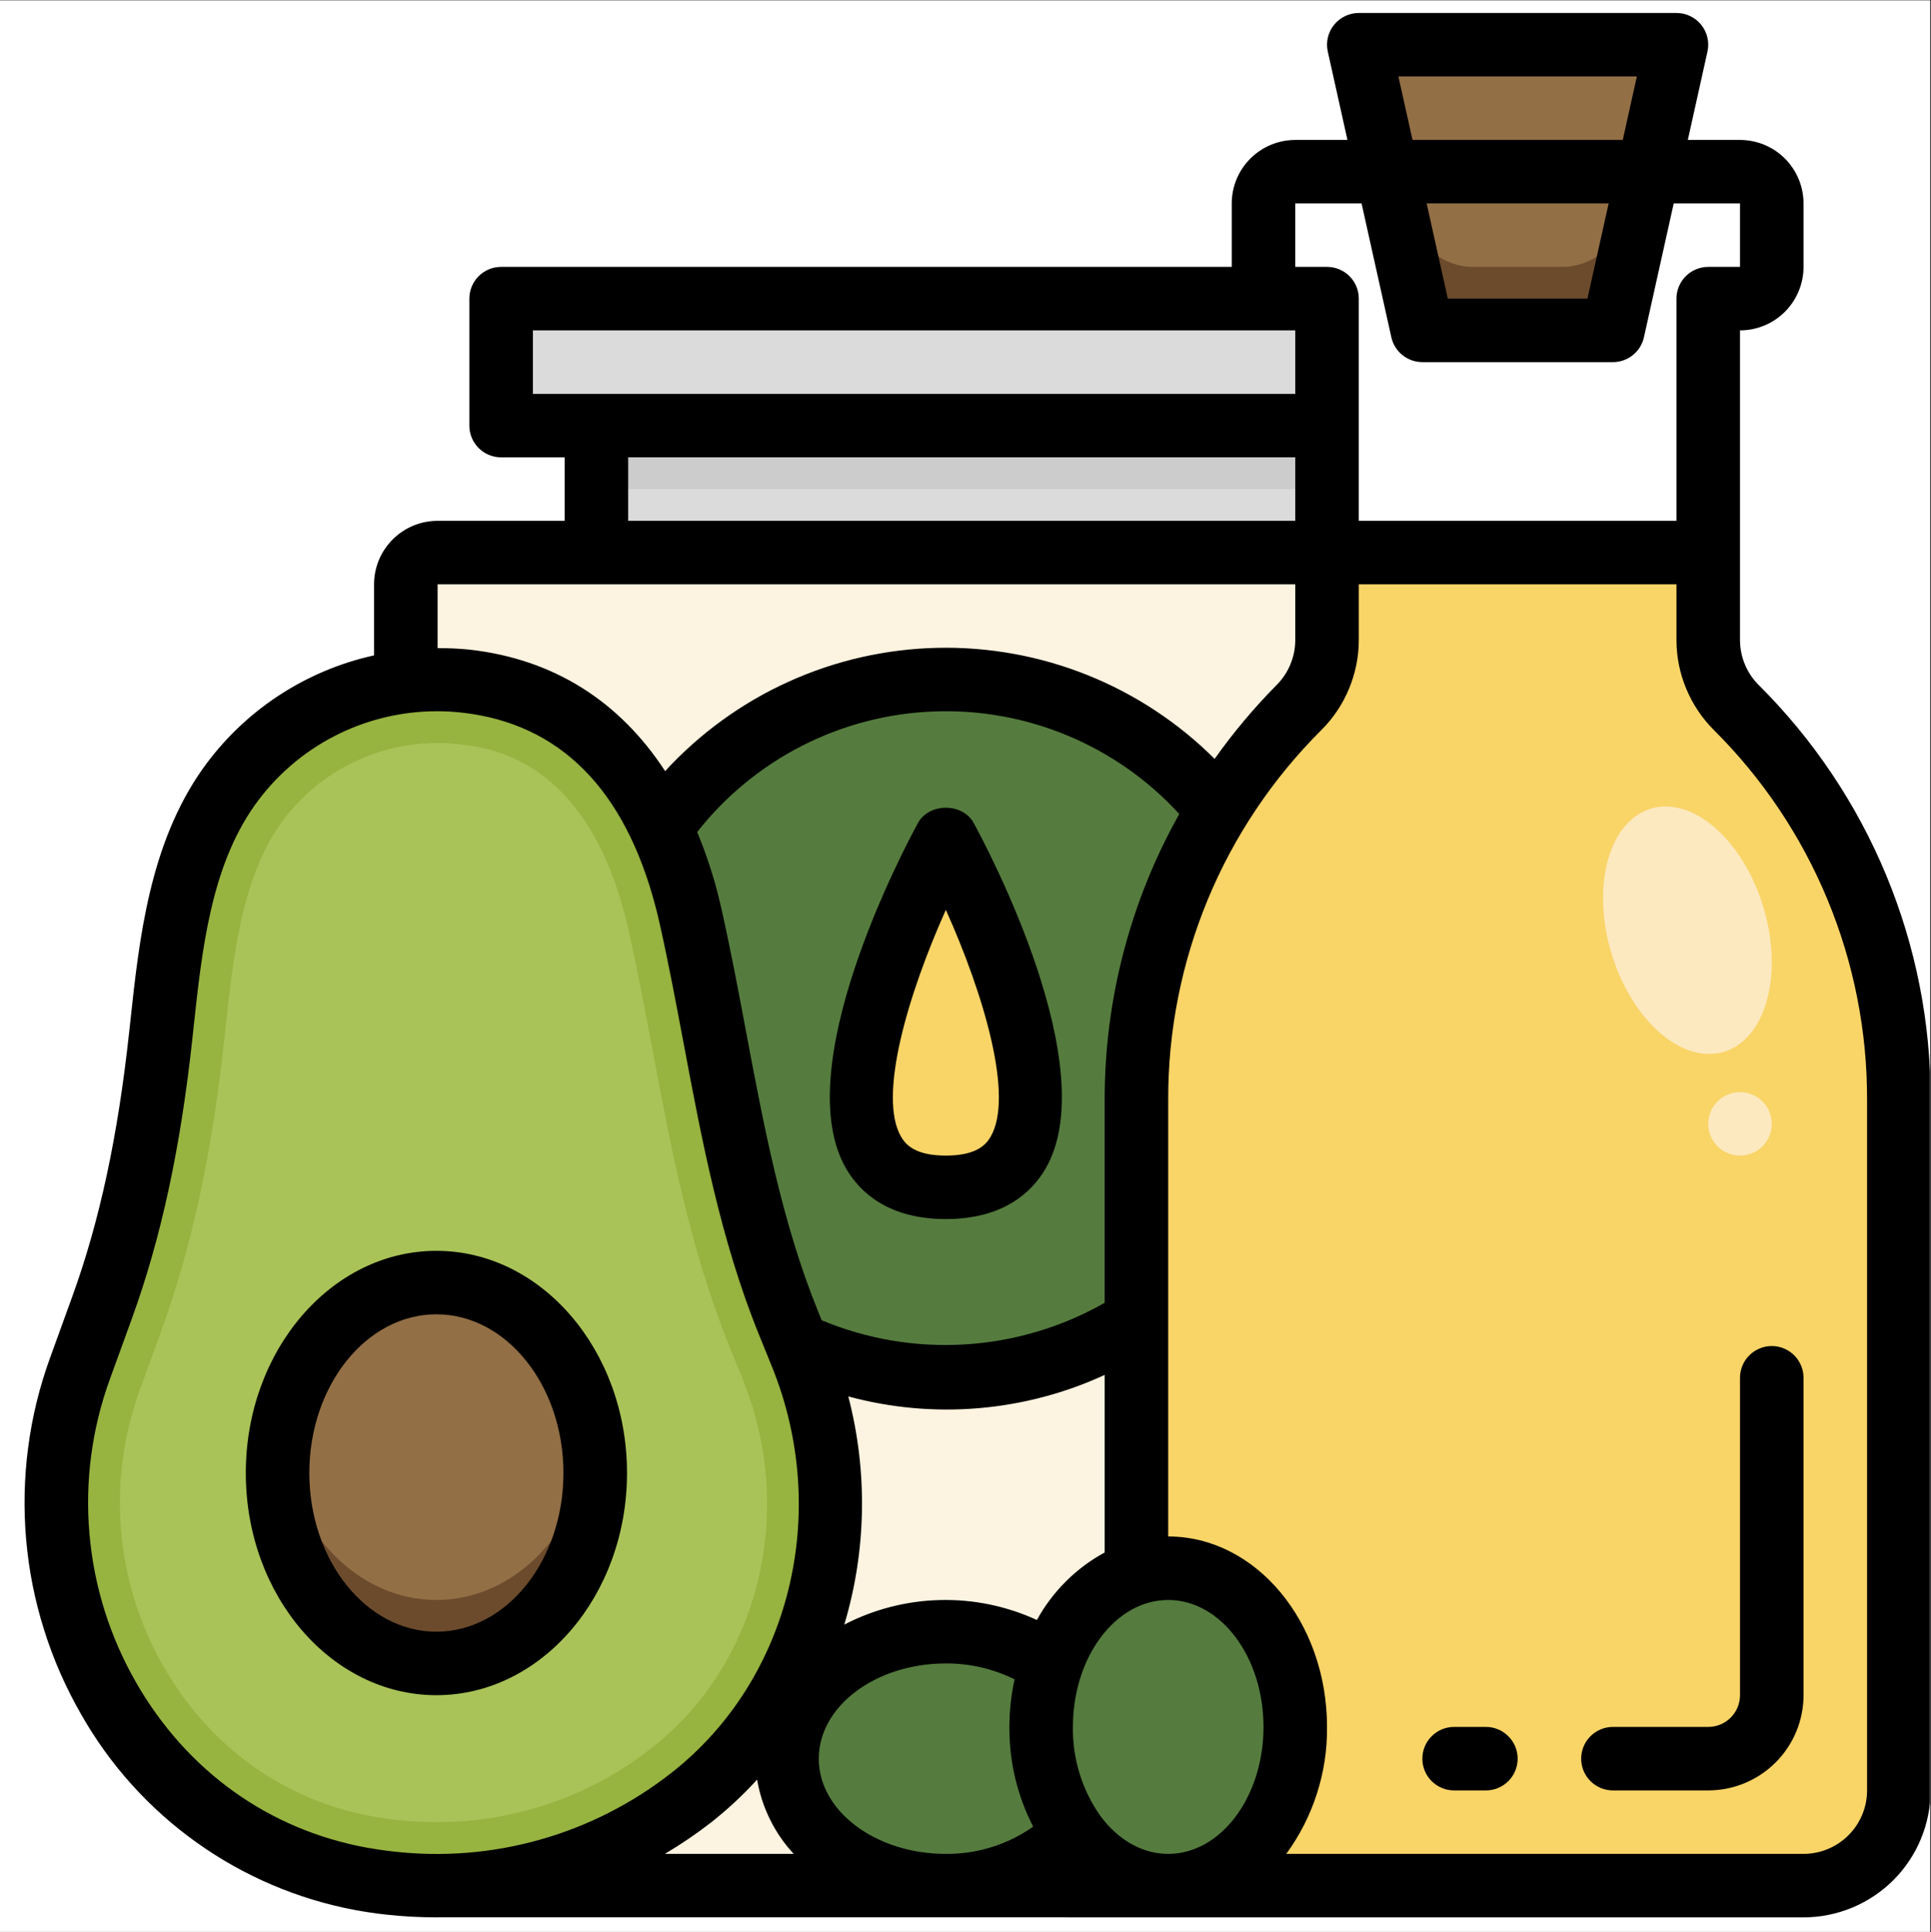 <?xml version="1.0" encoding="UTF-8"?><svg xmlns="http://www.w3.org/2000/svg" xmlns:xlink="http://www.w3.org/1999/xlink" width="224.88pt" zoomAndPan="magnify" viewBox="0 0 224.88 225" height="225pt" preserveAspectRatio="xMidYMid meet" version="1.2"><rect x="0" y="0" width="224.88" height="225" fill="#333333" stroke="none"/><defs><clipPath xml:id="clip1" id="clip1"><path d="M 0 0.059 L 224.762 0.059 L 224.762 224.938 L 0 224.938 Z M 0 0.059 "/></clipPath><clipPath xml:id="clip2" id="clip2"><path d="M 2 1.492 L 224.762 1.492 L 224.762 223.328 L 2 223.328 Z M 2 1.492 "/></clipPath></defs><g xml:id="surface1" id="surface1"><g clip-rule="nonzero" clip-path="url(#clip1)"><path style=" stroke:none;fill-rule:nonzero;fill:rgb(100%,100%,100%);fill-opacity:1;" d="M 0 0.059 L 224.879 0.059 L 224.879 232.438 L 0 232.438 Z M 0 0.059 "/><path style=" stroke:none;fill-rule:nonzero;fill:rgb(100%,100%,100%);fill-opacity:1;" d="M 0 0.059 L 224.879 0.059 L 224.879 224.941 L 0 224.941 Z M 0 0.059 "/></g><path style=" stroke:none;fill-rule:nonzero;fill:rgb(98.819%,95.29%,87.839%);fill-opacity:1;" d="M 50.961 64.34 L 169.344 64.34 C 169.832 64.34 170.305 64.434 170.758 64.621 C 171.211 64.809 171.609 65.074 171.957 65.422 C 172.305 65.77 172.57 66.168 172.762 66.621 C 172.949 67.074 173.043 67.547 173.043 68.035 L 173.043 215.871 C 173.043 216.363 172.949 216.836 172.762 217.289 C 172.57 217.738 172.305 218.141 171.957 218.484 C 171.609 218.832 171.211 219.102 170.758 219.289 C 170.305 219.477 169.832 219.57 169.344 219.57 L 50.961 219.57 C 50.469 219.57 49.996 219.477 49.543 219.289 C 49.09 219.102 48.691 218.832 48.344 218.484 C 47.996 218.141 47.73 217.738 47.543 217.289 C 47.355 216.836 47.262 216.363 47.262 215.871 L 47.262 68.035 C 47.262 67.547 47.355 67.074 47.543 66.621 C 47.73 66.168 47.996 65.77 48.344 65.422 C 48.691 65.074 49.09 64.809 49.543 64.621 C 49.996 64.434 50.469 64.34 50.961 64.34 Z M 50.961 64.34 "/><path style=" stroke:none;fill-rule:nonzero;fill:rgb(33.33%,48.63%,24.309%);fill-opacity:1;" d="M 150.844 119.777 C 150.844 121.109 150.781 122.438 150.648 123.762 C 150.52 125.09 150.324 126.402 150.062 127.711 C 149.805 129.016 149.48 130.305 149.094 131.582 C 148.707 132.855 148.258 134.105 147.746 135.336 C 147.238 136.566 146.668 137.77 146.039 138.941 C 145.41 140.117 144.727 141.258 143.988 142.367 C 143.246 143.473 142.453 144.539 141.609 145.57 C 140.762 146.598 139.867 147.586 138.926 148.527 C 137.984 149.469 136.996 150.359 135.969 151.207 C 134.938 152.051 133.867 152.844 132.758 153.582 C 131.652 154.32 130.508 155.004 129.332 155.633 C 128.16 156.262 126.957 156.828 125.723 157.34 C 124.492 157.848 123.238 158.297 121.965 158.684 C 120.688 159.07 119.398 159.395 118.09 159.652 C 116.781 159.914 115.465 160.109 114.141 160.238 C 112.812 160.367 111.484 160.434 110.152 160.434 C 108.816 160.434 107.488 160.367 106.164 160.238 C 104.836 160.109 103.52 159.914 102.211 159.652 C 100.906 159.395 99.613 159.07 98.34 158.684 C 97.062 158.297 95.809 157.848 94.578 157.34 C 93.348 156.828 92.145 156.262 90.969 155.633 C 89.793 155.004 88.652 154.32 87.543 153.582 C 86.434 152.844 85.367 152.051 84.336 151.207 C 83.305 150.359 82.32 149.469 81.375 148.527 C 80.434 147.586 79.539 146.598 78.695 145.57 C 77.848 144.539 77.055 143.473 76.316 142.367 C 75.574 141.258 74.891 140.117 74.262 138.941 C 73.633 137.77 73.066 136.566 72.555 135.336 C 72.043 134.105 71.598 132.855 71.211 131.582 C 70.824 130.305 70.5 129.016 70.238 127.711 C 69.98 126.402 69.785 125.09 69.652 123.762 C 69.523 122.438 69.457 121.109 69.457 119.777 C 69.457 118.445 69.523 117.117 69.652 115.793 C 69.785 114.469 69.98 113.152 70.238 111.848 C 70.5 110.543 70.824 109.25 71.211 107.977 C 71.598 106.703 72.043 105.449 72.555 104.219 C 73.066 102.992 73.633 101.789 74.262 100.613 C 74.891 99.441 75.574 98.297 76.316 97.191 C 77.055 96.086 77.848 95.016 78.695 93.988 C 79.539 92.957 80.434 91.973 81.375 91.031 C 82.32 90.09 83.305 89.195 84.336 88.352 C 85.367 87.508 86.434 86.715 87.543 85.977 C 88.652 85.234 89.793 84.551 90.969 83.922 C 92.145 83.297 93.348 82.727 94.578 82.219 C 95.809 81.707 97.062 81.262 98.34 80.875 C 99.613 80.488 100.906 80.164 102.211 79.906 C 103.52 79.645 104.836 79.449 106.164 79.32 C 107.488 79.188 108.816 79.125 110.152 79.125 C 111.484 79.125 112.812 79.188 114.141 79.32 C 115.465 79.449 116.781 79.645 118.09 79.906 C 119.398 80.164 120.688 80.488 121.965 80.875 C 123.238 81.262 124.492 81.707 125.723 82.219 C 126.957 82.727 128.16 83.297 129.332 83.922 C 130.508 84.551 131.652 85.234 132.758 85.977 C 133.867 86.715 134.938 87.508 135.969 88.352 C 136.996 89.195 137.984 90.09 138.926 91.031 C 139.867 91.973 140.762 92.957 141.609 93.988 C 142.453 95.016 143.246 96.086 143.988 97.191 C 144.727 98.297 145.41 99.441 146.039 100.613 C 146.668 101.789 147.238 102.992 147.746 104.219 C 148.258 105.449 148.707 106.703 149.094 107.977 C 149.48 109.25 149.805 110.543 150.062 111.848 C 150.324 113.152 150.52 114.469 150.648 115.793 C 150.781 117.117 150.844 118.445 150.844 119.777 Z M 150.844 119.777 "/><path style=" stroke:none;fill-rule:nonzero;fill:rgb(97.649%,83.139%,40.388%);fill-opacity:1;" d="M 198.938 34.773 L 202.637 34.773 C 203.129 34.773 203.598 34.68 204.055 34.492 C 204.508 34.305 204.906 34.039 205.254 33.691 C 205.602 33.344 205.867 32.945 206.055 32.492 C 206.242 32.039 206.336 31.57 206.336 31.078 L 206.336 23.688 C 206.336 23.195 206.242 22.727 206.055 22.273 C 205.867 21.82 205.602 21.418 205.254 21.074 C 204.906 20.727 204.508 20.461 204.055 20.273 C 203.598 20.086 203.129 19.992 202.637 19.992 L 150.844 19.992 C 150.355 19.992 149.883 20.086 149.43 20.273 C 148.977 20.461 148.574 20.727 148.23 21.074 C 147.883 21.418 147.613 21.82 147.426 22.273 C 147.238 22.727 147.145 23.195 147.145 23.688 L 147.145 31.078 C 147.145 31.57 147.238 32.039 147.426 32.492 C 147.613 32.945 147.883 33.344 148.23 33.691 C 148.574 34.039 148.977 34.305 149.43 34.492 C 149.883 34.68 150.355 34.773 150.844 34.773 L 154.543 34.773 L 154.543 74.531 C 154.543 76.004 154.262 77.418 153.699 78.777 C 153.137 80.133 152.336 81.332 151.293 82.375 C 148.289 85.375 145.609 88.641 143.25 92.168 C 140.891 95.695 138.898 99.418 137.273 103.34 C 135.645 107.258 134.418 111.301 133.59 115.461 C 132.762 119.621 132.348 123.824 132.348 128.066 L 132.348 208.484 C 132.348 209.211 132.418 209.934 132.562 210.645 C 132.703 211.359 132.914 212.055 133.191 212.727 C 133.473 213.398 133.812 214.039 134.219 214.645 C 134.621 215.25 135.082 215.809 135.598 216.324 C 136.113 216.84 136.676 217.297 137.281 217.703 C 137.887 218.105 138.527 218.449 139.199 218.727 C 139.871 219.004 140.566 219.215 141.281 219.359 C 141.996 219.5 142.719 219.57 143.445 219.57 L 210.035 219.57 C 210.766 219.57 211.488 219.5 212.199 219.359 C 212.914 219.215 213.609 219.004 214.281 218.727 C 214.957 218.449 215.598 218.105 216.203 217.703 C 216.809 217.297 217.367 216.84 217.883 216.324 C 218.398 215.809 218.859 215.25 219.266 214.645 C 219.668 214.039 220.012 213.398 220.289 212.727 C 220.566 212.055 220.777 211.359 220.922 210.645 C 221.062 209.934 221.133 209.211 221.133 208.484 L 221.133 128.066 C 221.133 123.824 220.719 119.621 219.891 115.461 C 219.062 111.297 217.836 107.258 216.211 103.336 C 214.586 99.418 212.594 95.691 210.234 92.164 C 207.871 88.637 205.191 85.371 202.188 82.371 C 201.148 81.332 200.344 80.133 199.781 78.773 C 199.219 77.414 198.938 76 198.938 74.531 Z M 198.938 34.773 "/><path style=" stroke:none;fill-rule:nonzero;fill:rgb(85.88%,85.88%,85.88%);fill-opacity:1;" d="M 154.543 34.773 L 58.359 34.773 L 58.359 49.555 L 154.543 49.555 Z M 154.543 34.773 "/><path style=" stroke:none;fill-rule:nonzero;fill:rgb(100%,100%,100%);fill-opacity:1;" d="M 202.637 34.773 C 203.129 34.773 203.598 34.68 204.055 34.492 C 204.508 34.305 204.906 34.039 205.254 33.691 C 205.602 33.344 205.867 32.945 206.055 32.492 C 206.242 32.039 206.336 31.57 206.336 31.078 L 206.336 23.688 C 206.336 23.195 206.242 22.727 206.055 22.273 C 205.867 21.82 205.602 21.418 205.254 21.074 C 204.906 20.727 204.508 20.461 204.055 20.273 C 203.598 20.086 203.129 19.992 202.637 19.992 L 150.844 19.992 C 150.355 19.992 149.883 20.086 149.43 20.273 C 148.977 20.461 148.574 20.727 148.23 21.074 C 147.883 21.418 147.613 21.82 147.426 22.273 C 147.238 22.727 147.145 23.195 147.145 23.688 L 147.145 31.078 C 147.145 31.57 147.238 32.039 147.426 32.492 C 147.613 32.945 147.883 33.344 148.23 33.691 C 148.574 34.039 148.977 34.305 149.43 34.492 C 149.883 34.68 150.355 34.773 150.844 34.773 L 154.543 34.773 L 154.543 64.344 L 198.938 64.344 L 198.938 34.773 Z M 202.637 34.773 "/><path style=" stroke:none;fill-rule:nonzero;fill:rgb(85.88%,85.88%,85.88%);fill-opacity:1;" d="M 69.457 49.555 L 154.543 49.555 L 154.543 64.34 L 69.457 64.34 Z M 69.457 49.555 "/><path style=" stroke:none;fill-rule:nonzero;fill:rgb(33.33%,48.63%,24.309%);fill-opacity:1;" d="M 121.25 201.09 C 121.242 198.602 121.645 196.176 122.449 193.816 C 120.648 192.559 118.695 191.602 116.598 190.949 C 114.496 190.301 112.348 189.984 110.152 190.004 C 99.934 190.004 91.652 196.621 91.652 204.789 C 91.652 212.953 99.934 219.57 110.152 219.57 C 116.316 219.57 121.742 217.137 125.102 213.426 C 123.828 211.621 122.863 209.668 122.207 207.562 C 121.547 205.453 121.23 203.297 121.25 201.09 Z M 121.25 201.09 "/><path style=" stroke:none;fill-rule:nonzero;fill:rgb(59.219%,70.2%,25.099%);fill-opacity:1;" d="M 80.449 106.816 C 80.293 106.117 80.125 105.426 79.945 104.738 C 76.551 91.711 69.016 80.988 54.277 79.316 C 52.961 79.172 51.637 79.109 50.312 79.141 C 48.988 79.168 47.668 79.285 46.359 79.488 C 45.051 79.691 43.758 79.98 42.488 80.355 C 41.215 80.734 39.973 81.191 38.762 81.73 C 37.555 82.27 36.383 82.891 35.254 83.586 C 34.129 84.281 33.051 85.051 32.023 85.887 C 31 86.727 30.031 87.629 29.129 88.598 C 28.223 89.566 27.383 90.59 26.613 91.668 C 20.773 99.949 19.793 110.688 18.734 120.461 C 17.551 131.383 15.637 141.922 11.875 152.297 L 9.309 159.367 C 0.012 184.98 15.207 213.855 42.027 218.781 C 43.113 218.98 44.207 219.141 45.312 219.262 C 48.43 219.625 51.555 219.68 54.684 219.426 C 57.812 219.176 60.887 218.621 63.906 217.77 C 66.926 216.914 69.836 215.777 72.633 214.352 C 75.43 212.93 78.059 211.246 80.527 209.309 C 95.926 197.211 100.688 175.902 93.332 157.762 C 93.332 157.762 93.121 157.242 92.859 156.59 L 92.855 156.59 L 92.859 156.59 L 91.812 154.016 C 85.688 138.914 83.988 122.602 80.449 106.816 Z M 80.449 106.816 "/><path style=" stroke:none;fill-rule:nonzero;fill:rgb(66.269%,76.469%,34.509%);fill-opacity:1;" d="M 50.82 212.18 C 49.254 212.18 47.688 212.094 46.129 211.918 C 45.199 211.816 44.277 211.68 43.367 211.512 C 33.059 209.617 24.43 203.434 19.07 194.102 C 17.676 191.68 16.562 189.137 15.723 186.473 C 14.887 183.809 14.348 181.086 14.105 178.305 C 13.863 175.52 13.922 172.746 14.289 169.977 C 14.652 167.207 15.312 164.512 16.266 161.887 L 18.832 154.82 C 22.355 145.102 24.66 134.438 26.09 121.258 L 26.199 120.254 C 27.148 111.457 28.125 102.359 32.668 95.93 C 33.703 94.473 34.898 93.156 36.25 91.984 C 37.602 90.812 39.074 89.82 40.668 89 C 42.258 88.184 43.926 87.562 45.664 87.145 C 47.406 86.727 49.168 86.52 50.961 86.523 C 51.789 86.523 52.621 86.566 53.445 86.66 C 57.051 87.07 68.02 88.312 72.785 106.598 C 72.941 107.195 73.09 107.801 73.227 108.414 C 74.242 112.949 75.125 117.648 75.98 122.195 C 78.133 133.621 80.352 145.441 84.957 156.789 L 86.477 160.543 C 92.754 176.027 88.43 193.691 75.953 203.496 C 74.176 204.898 72.297 206.145 70.312 207.23 C 68.328 208.316 66.266 209.23 64.125 209.969 C 61.984 210.707 59.801 211.262 57.566 211.633 C 55.332 212.004 53.086 212.188 50.82 212.18 Z M 50.82 212.18 "/><path style=" stroke:none;fill-rule:nonzero;fill:rgb(57.649%,43.529%,27.449%);fill-opacity:1;" d="M 69.316 171.523 C 69.316 172.246 69.285 172.973 69.227 173.695 C 69.168 174.418 69.078 175.137 68.961 175.848 C 68.844 176.559 68.695 177.266 68.52 177.957 C 68.344 178.652 68.141 179.336 67.906 180.008 C 67.676 180.68 67.418 181.336 67.133 181.977 C 66.848 182.617 66.535 183.238 66.199 183.84 C 65.863 184.445 65.5 185.027 65.117 185.59 C 64.734 186.152 64.328 186.688 63.898 187.203 C 63.469 187.715 63.023 188.203 62.555 188.664 C 62.086 189.125 61.598 189.555 61.094 189.961 C 60.59 190.363 60.074 190.738 59.539 191.078 C 59.004 191.422 58.457 191.73 57.898 192.008 C 57.336 192.285 56.77 192.531 56.188 192.742 C 55.609 192.953 55.023 193.129 54.426 193.27 C 53.832 193.414 53.234 193.52 52.633 193.59 C 52.027 193.66 51.426 193.695 50.82 193.695 C 50.215 193.695 49.609 193.66 49.004 193.59 C 48.402 193.52 47.805 193.414 47.211 193.27 C 46.617 193.129 46.027 192.953 45.449 192.742 C 44.871 192.531 44.301 192.285 43.738 192.008 C 43.18 191.73 42.633 191.422 42.098 191.078 C 41.566 190.734 41.047 190.363 40.543 189.961 C 40.039 189.555 39.551 189.125 39.086 188.664 C 38.617 188.203 38.168 187.715 37.738 187.203 C 37.312 186.688 36.906 186.152 36.52 185.59 C 36.137 185.027 35.777 184.445 35.438 183.84 C 35.102 183.238 34.793 182.617 34.504 181.977 C 34.219 181.336 33.961 180.68 33.73 180.008 C 33.496 179.336 33.293 178.652 33.117 177.957 C 32.941 177.266 32.797 176.559 32.676 175.848 C 32.559 175.137 32.469 174.418 32.41 173.695 C 32.352 172.973 32.32 172.246 32.32 171.523 C 32.32 170.797 32.352 170.07 32.41 169.348 C 32.469 168.625 32.559 167.906 32.676 167.195 C 32.797 166.484 32.941 165.781 33.117 165.086 C 33.293 164.391 33.496 163.707 33.73 163.035 C 33.961 162.363 34.219 161.707 34.504 161.066 C 34.793 160.426 35.102 159.805 35.438 159.203 C 35.777 158.598 36.137 158.016 36.52 157.453 C 36.906 156.891 37.312 156.355 37.738 155.84 C 38.168 155.328 38.617 154.84 39.086 154.379 C 39.551 153.918 40.039 153.488 40.543 153.082 C 41.047 152.68 41.566 152.309 42.098 151.965 C 42.633 151.621 43.18 151.312 43.738 151.035 C 44.301 150.758 44.871 150.512 45.449 150.301 C 46.027 150.09 46.617 149.914 47.211 149.773 C 47.805 149.629 48.402 149.523 49.004 149.453 C 49.609 149.383 50.215 149.348 50.82 149.348 C 51.426 149.348 52.027 149.383 52.633 149.453 C 53.234 149.523 53.832 149.629 54.426 149.773 C 55.023 149.914 55.609 150.09 56.188 150.301 C 56.77 150.512 57.336 150.758 57.898 151.035 C 58.457 151.312 59.004 151.621 59.539 151.965 C 60.074 152.309 60.59 152.68 61.094 153.082 C 61.598 153.488 62.086 153.918 62.555 154.379 C 63.023 154.84 63.469 155.328 63.898 155.84 C 64.328 156.355 64.734 156.891 65.117 157.453 C 65.5 158.016 65.863 158.598 66.199 159.203 C 66.535 159.805 66.848 160.426 67.133 161.066 C 67.418 161.707 67.676 162.363 67.906 163.035 C 68.141 163.707 68.344 164.391 68.52 165.086 C 68.695 165.781 68.844 166.484 68.961 167.195 C 69.078 167.906 69.168 168.625 69.227 169.348 C 69.285 170.07 69.316 170.797 69.316 171.523 Z M 69.316 171.523 "/><path style=" stroke:none;fill-rule:nonzero;fill:rgb(57.649%,43.529%,27.449%);fill-opacity:1;" d="M 158.242 5.203 L 161.531 19.988 L 165.645 38.469 L 187.84 38.469 L 191.949 19.988 L 195.238 5.203 Z M 158.242 5.203 "/><path style=" stroke:none;fill-rule:nonzero;fill:rgb(33.33%,48.63%,24.309%);fill-opacity:1;" d="M 125.102 213.426 C 127.809 217.172 131.688 219.57 136.047 219.57 C 144.219 219.57 150.844 211.297 150.844 201.09 C 150.844 190.887 144.219 182.613 136.047 182.613 C 129.941 182.613 124.711 187.23 122.449 193.816 C 121.645 196.176 121.242 198.602 121.25 201.09 C 121.23 203.297 121.547 205.453 122.207 207.562 C 122.863 209.668 123.828 211.621 125.102 213.426 Z M 125.102 213.426 "/><path style=" stroke:none;fill-rule:nonzero;fill:rgb(97.649%,83.139%,40.388%);fill-opacity:1;" d="M 110.152 138.262 C 132.348 138.262 110.152 97.605 110.152 97.605 C 110.152 97.605 87.953 138.262 110.152 138.262 Z M 110.152 138.262 "/><path style=" stroke:none;fill-rule:nonzero;fill:rgb(98.819%,91.37%,75.29%);fill-opacity:1;" d="M 205.371 105.672 C 205.652 106.602 205.871 107.539 206.027 108.484 C 206.188 109.43 206.285 110.367 206.32 111.293 C 206.355 112.219 206.328 113.117 206.234 113.988 C 206.145 114.855 205.988 115.684 205.773 116.461 C 205.559 117.242 205.289 117.965 204.961 118.625 C 204.629 119.285 204.25 119.875 203.82 120.391 C 203.387 120.906 202.914 121.344 202.398 121.695 C 201.883 122.047 201.332 122.309 200.75 122.484 C 200.168 122.656 199.566 122.738 198.941 122.727 C 198.316 122.715 197.684 122.613 197.039 122.418 C 196.395 122.223 195.754 121.938 195.113 121.566 C 194.477 121.195 193.852 120.742 193.242 120.207 C 192.637 119.672 192.055 119.066 191.5 118.391 C 190.945 117.711 190.426 116.977 189.949 116.184 C 189.469 115.395 189.035 114.559 188.648 113.68 C 188.262 112.801 187.93 111.898 187.652 110.965 C 187.371 110.035 187.152 109.098 186.992 108.152 C 186.832 107.207 186.738 106.27 186.703 105.344 C 186.668 104.418 186.695 103.52 186.789 102.652 C 186.879 101.781 187.031 100.957 187.246 100.176 C 187.461 99.395 187.734 98.676 188.062 98.012 C 188.391 97.352 188.773 96.762 189.203 96.246 C 189.633 95.73 190.109 95.297 190.625 94.945 C 191.141 94.594 191.688 94.328 192.27 94.156 C 192.852 93.98 193.457 93.898 194.082 93.91 C 194.707 93.922 195.34 94.023 195.984 94.219 C 196.629 94.414 197.27 94.699 197.91 95.07 C 198.547 95.445 199.172 95.898 199.777 96.43 C 200.387 96.965 200.969 97.57 201.523 98.25 C 202.078 98.926 202.594 99.66 203.074 100.453 C 203.555 101.246 203.988 102.082 204.375 102.961 C 204.762 103.836 205.094 104.742 205.371 105.672 Z M 205.371 105.672 "/><path style=" stroke:none;fill-rule:nonzero;fill:rgb(98.819%,91.37%,75.29%);fill-opacity:1;" d="M 206.336 130.867 C 206.336 131.355 206.242 131.828 206.055 132.281 C 205.867 132.734 205.602 133.133 205.254 133.48 C 204.906 133.828 204.508 134.094 204.055 134.281 C 203.598 134.469 203.129 134.562 202.637 134.562 C 202.148 134.562 201.676 134.469 201.223 134.281 C 200.77 134.094 200.367 133.828 200.02 133.48 C 199.676 133.133 199.406 132.734 199.219 132.281 C 199.031 131.828 198.938 131.355 198.938 130.867 C 198.938 130.375 199.031 129.906 199.219 129.453 C 199.406 129 199.676 128.598 200.02 128.254 C 200.367 127.906 200.77 127.641 201.223 127.453 C 201.676 127.266 202.148 127.172 202.637 127.172 C 203.129 127.172 203.598 127.266 204.055 127.453 C 204.508 127.641 204.906 127.906 205.254 128.254 C 205.602 128.598 205.867 129 206.055 129.453 C 206.242 129.906 206.336 130.375 206.336 130.867 Z M 206.336 130.867 "/><path style=" stroke:none;fill-rule:nonzero;fill:rgb(41.959%,29.41%,17.249%);fill-opacity:1;" d="M 191.949 12.598 L 189.125 25.289 C 188.945 26.109 188.629 26.879 188.188 27.594 C 187.742 28.305 187.191 28.926 186.535 29.453 C 185.879 29.98 185.152 30.383 184.359 30.66 C 183.562 30.938 182.746 31.078 181.902 31.078 L 171.578 31.078 C 170.734 31.078 169.918 30.938 169.125 30.66 C 168.332 30.383 167.605 29.98 166.949 29.453 C 166.293 28.926 165.742 28.305 165.297 27.594 C 164.852 26.879 164.539 26.109 164.355 25.289 L 161.531 12.598 L 159.887 5.207 L 158.242 5.207 L 161.531 19.992 L 165.645 38.469 L 187.84 38.469 L 191.949 19.992 L 195.238 5.207 L 193.594 5.207 Z M 191.949 12.598 "/><path style=" stroke:none;fill-rule:nonzero;fill:rgb(41.959%,29.41%,17.249%);fill-opacity:1;" d="M 50.82 186.309 C 41.656 186.309 34.07 178.312 32.602 167.828 C 32.422 169.055 32.332 170.285 32.324 171.523 C 32.324 183.77 40.605 193.699 50.82 193.699 C 61.039 193.699 69.316 183.77 69.316 171.523 C 69.312 170.285 69.219 169.055 69.039 167.828 C 67.57 178.309 59.98 186.309 50.82 186.309 Z M 50.82 186.309 "/><path style=" stroke:none;fill-rule:nonzero;fill:rgb(79.999%,79.999%,79.999%);fill-opacity:1;" d="M 69.457 49.555 L 154.543 49.555 L 154.543 56.949 L 69.457 56.949 Z M 69.457 49.555 "/><path style=" stroke:none;fill-rule:nonzero;fill:rgb(0%,0%,0%);fill-opacity:1;" d="M 73.02 171.523 C 73.02 157.262 63.062 145.652 50.82 145.652 C 38.582 145.652 28.625 157.262 28.625 171.523 C 28.625 185.789 38.582 197.395 50.82 197.395 C 63.062 197.395 73.02 185.785 73.02 171.523 Z M 36.023 171.523 C 36.023 161.336 42.66 153.043 50.82 153.043 C 58.98 153.043 65.617 161.336 65.617 171.523 C 65.617 181.711 58.98 190.004 50.82 190.004 C 42.66 190.004 36.023 181.711 36.023 171.523 Z M 36.023 171.523 "/><g clip-rule="nonzero" clip-path="url(#clip2)"><path style=" stroke:none;fill-rule:nonzero;fill:rgb(0%,0%,0%);fill-opacity:1;" d="M 202.637 74.531 L 202.637 38.469 C 203.121 38.469 203.605 38.422 204.078 38.328 C 204.555 38.23 205.02 38.09 205.469 37.906 C 205.914 37.719 206.344 37.492 206.746 37.223 C 207.148 36.953 207.523 36.645 207.867 36.305 C 208.211 35.961 208.516 35.586 208.785 35.184 C 209.055 34.781 209.285 34.355 209.469 33.906 C 209.656 33.457 209.797 32.996 209.891 32.52 C 209.988 32.043 210.035 31.562 210.035 31.078 L 210.035 23.688 C 210.035 23.203 209.988 22.723 209.891 22.246 C 209.797 21.77 209.656 21.309 209.469 20.859 C 209.285 20.41 209.055 19.984 208.785 19.582 C 208.516 19.18 208.211 18.805 207.867 18.461 C 207.523 18.121 207.148 17.812 206.746 17.543 C 206.344 17.273 205.914 17.047 205.469 16.859 C 205.02 16.672 204.555 16.535 204.078 16.438 C 203.605 16.344 203.121 16.297 202.637 16.293 L 196.562 16.293 L 198.848 6.008 C 198.91 5.738 198.938 5.465 198.938 5.188 C 198.938 4.91 198.902 4.637 198.84 4.367 C 198.777 4.098 198.688 3.84 198.566 3.59 C 198.445 3.344 198.297 3.109 198.125 2.895 C 197.949 2.68 197.754 2.484 197.539 2.312 C 197.32 2.141 197.09 1.996 196.84 1.875 C 196.59 1.754 196.328 1.664 196.059 1.602 C 195.789 1.543 195.516 1.512 195.238 1.512 L 158.242 1.512 C 157.965 1.512 157.691 1.543 157.422 1.602 C 157.152 1.664 156.895 1.754 156.645 1.875 C 156.395 1.996 156.16 2.141 155.945 2.312 C 155.727 2.484 155.531 2.68 155.359 2.895 C 155.184 3.109 155.039 3.344 154.918 3.59 C 154.797 3.84 154.703 4.098 154.641 4.367 C 154.578 4.637 154.547 4.91 154.543 5.188 C 154.543 5.465 154.574 5.738 154.633 6.008 L 156.922 16.293 L 150.844 16.293 C 150.359 16.297 149.879 16.344 149.402 16.438 C 148.926 16.535 148.465 16.672 148.016 16.859 C 147.566 17.047 147.141 17.273 146.738 17.543 C 146.332 17.812 145.961 18.121 145.617 18.461 C 145.273 18.805 144.965 19.18 144.695 19.582 C 144.426 19.984 144.199 20.41 144.012 20.859 C 143.824 21.309 143.684 21.77 143.59 22.246 C 143.496 22.723 143.445 23.203 143.445 23.688 L 143.445 31.078 L 58.359 31.078 C 57.867 31.078 57.395 31.172 56.941 31.359 C 56.488 31.547 56.09 31.812 55.742 32.16 C 55.395 32.508 55.129 32.906 54.941 33.359 C 54.754 33.812 54.66 34.285 54.66 34.773 L 54.66 49.559 C 54.66 50.047 54.754 50.52 54.941 50.973 C 55.129 51.426 55.395 51.824 55.742 52.172 C 56.09 52.52 56.488 52.785 56.941 52.973 C 57.395 53.16 57.867 53.254 58.359 53.254 L 65.758 53.254 L 65.758 60.645 L 50.961 60.645 C 50.473 60.645 49.992 60.695 49.516 60.789 C 49.039 60.883 48.578 61.023 48.129 61.211 C 47.68 61.398 47.254 61.625 46.852 61.895 C 46.449 62.164 46.074 62.469 45.73 62.812 C 45.387 63.156 45.082 63.531 44.812 63.934 C 44.539 64.336 44.312 64.762 44.125 65.211 C 43.941 65.66 43.801 66.121 43.703 66.598 C 43.609 67.07 43.562 67.551 43.562 68.039 L 43.562 76.316 C 41.562 76.758 39.617 77.375 37.73 78.176 C 35.848 78.973 34.051 79.941 32.344 81.07 C 30.637 82.199 29.047 83.477 27.574 84.902 C 26.105 86.328 24.777 87.871 23.59 89.543 C 17.398 98.32 16.211 109.34 15.164 119.062 L 15.055 120.062 C 13.727 132.34 11.609 142.184 8.395 151.039 L 5.832 158.105 C 4.602 161.488 3.75 164.965 3.281 168.531 C 2.812 172.098 2.734 175.676 3.043 179.258 C 3.355 182.844 4.051 186.352 5.133 189.785 C 6.211 193.219 7.648 196.492 9.441 199.613 C 11.113 202.559 13.078 205.289 15.344 207.809 C 17.613 210.324 20.121 212.566 22.879 214.535 C 25.637 216.508 28.574 218.156 31.691 219.484 C 34.805 220.812 38.031 221.789 41.359 222.414 C 42.527 222.629 43.707 222.805 44.902 222.938 C 46.867 223.156 48.836 223.266 50.812 223.266 C 50.852 223.266 50.895 223.262 50.934 223.262 L 210.035 223.266 C 211.008 223.266 211.969 223.172 212.922 222.98 C 213.875 222.789 214.801 222.508 215.695 222.137 C 216.594 221.766 217.445 221.309 218.254 220.77 C 219.062 220.23 219.809 219.617 220.496 218.934 C 221.184 218.246 221.797 217.5 222.336 216.691 C 222.875 215.887 223.332 215.035 223.703 214.137 C 224.074 213.242 224.355 212.316 224.547 211.367 C 224.738 210.414 224.832 209.453 224.832 208.484 L 224.832 128.066 C 224.844 123.578 224.418 119.133 223.547 114.73 C 222.676 110.328 221.379 106.055 219.66 101.906 C 217.941 97.762 215.832 93.824 213.332 90.098 C 210.832 86.371 207.988 82.922 204.805 79.758 C 204.113 79.062 203.578 78.266 203.203 77.359 C 202.828 76.453 202.641 75.512 202.637 74.531 Z M 162.855 8.902 L 190.625 8.902 L 188.984 16.293 L 164.5 16.293 Z M 187.34 23.688 L 184.871 34.773 L 168.609 34.773 L 166.145 23.688 Z M 150.844 23.688 L 158.566 23.688 L 162.035 39.273 C 162.125 39.684 162.285 40.066 162.504 40.422 C 162.727 40.777 163.004 41.09 163.332 41.352 C 163.66 41.613 164.02 41.816 164.418 41.957 C 164.812 42.094 165.223 42.164 165.645 42.168 L 187.84 42.168 C 188.262 42.168 188.668 42.098 189.066 41.957 C 189.465 41.816 189.824 41.617 190.152 41.352 C 190.48 41.09 190.758 40.781 190.98 40.422 C 191.203 40.066 191.359 39.684 191.449 39.273 L 194.918 23.688 L 202.637 23.688 L 202.637 31.078 L 198.938 31.078 C 198.445 31.078 197.977 31.172 197.523 31.359 C 197.07 31.547 196.668 31.812 196.32 32.16 C 195.977 32.508 195.707 32.906 195.52 33.359 C 195.332 33.812 195.238 34.285 195.238 34.773 L 195.238 60.645 L 158.242 60.645 L 158.242 34.773 C 158.242 34.285 158.148 33.812 157.961 33.359 C 157.773 32.906 157.508 32.508 157.16 32.16 C 156.812 31.812 156.414 31.547 155.961 31.359 C 155.508 31.172 155.035 31.078 154.543 31.078 L 150.844 31.078 Z M 62.059 38.469 L 150.844 38.469 L 150.844 45.863 L 62.059 45.863 Z M 73.156 53.254 L 150.844 53.254 L 150.844 60.645 L 73.156 60.645 Z M 150.844 68.039 L 150.844 74.535 C 150.844 75.516 150.652 76.457 150.277 77.363 C 149.902 78.266 149.367 79.066 148.676 79.762 C 146.035 82.434 143.625 85.301 141.453 88.367 C 140.395 87.312 139.289 86.316 138.133 85.375 C 136.977 84.434 135.777 83.555 134.531 82.734 C 133.289 81.914 132.004 81.16 130.684 80.469 C 129.363 79.777 128.008 79.156 126.625 78.602 C 125.242 78.047 123.832 77.566 122.398 77.152 C 120.965 76.742 119.516 76.402 118.051 76.137 C 116.582 75.871 115.105 75.68 113.617 75.562 C 112.133 75.445 110.645 75.402 109.152 75.438 C 107.66 75.469 106.176 75.578 104.695 75.762 C 103.219 75.945 101.75 76.203 100.297 76.531 C 98.844 76.863 97.41 77.266 95.996 77.742 C 94.582 78.219 93.195 78.762 91.84 79.379 C 90.48 79.992 89.156 80.676 87.867 81.422 C 86.578 82.172 85.332 82.984 84.125 83.859 C 82.918 84.73 81.758 85.664 80.645 86.656 C 79.531 87.648 78.469 88.691 77.461 89.793 C 72.133 81.633 64.473 76.754 54.695 75.648 C 53.453 75.52 52.207 75.465 50.961 75.477 L 50.961 68.039 Z M 136.047 215.875 C 133.012 215.875 130.262 214.238 128.258 211.602 C 128.227 211.547 128.184 211.504 128.148 211.453 C 127.082 209.941 126.273 208.297 125.727 206.527 C 125.18 204.754 124.922 202.945 124.949 201.09 C 124.949 192.938 129.926 186.309 136.047 186.309 C 142.168 186.309 147.145 192.938 147.145 201.09 C 147.145 209.246 142.168 215.875 136.047 215.875 Z M 95.352 204.789 C 95.352 198.672 101.992 193.699 110.152 193.699 C 112.965 193.691 115.633 194.309 118.156 195.551 C 117.758 197.375 117.555 199.223 117.551 201.09 C 117.535 205.188 118.457 209.059 120.32 212.703 C 118.832 213.75 117.219 214.547 115.484 215.086 C 113.746 215.629 111.969 215.891 110.152 215.875 C 101.992 215.875 95.352 210.898 95.352 204.789 Z M 120.754 188.637 C 118.988 187.828 117.152 187.227 115.246 186.832 C 113.344 186.441 111.422 186.27 109.477 186.316 C 107.535 186.363 105.621 186.629 103.738 187.109 C 101.855 187.594 100.051 188.281 98.324 189.176 C 99.617 184.852 100.301 180.434 100.379 175.922 C 100.457 171.41 99.926 166.973 98.789 162.605 C 101.254 163.273 103.758 163.723 106.305 163.953 C 108.848 164.184 111.391 164.191 113.938 163.977 C 116.484 163.762 118.992 163.332 121.461 162.68 C 123.934 162.031 126.328 161.172 128.648 160.102 L 128.648 180.777 C 126.984 181.684 125.48 182.805 124.137 184.141 C 122.797 185.477 121.668 186.977 120.754 188.637 Z M 128.648 128.066 L 128.648 151.703 C 126.16 153.121 123.547 154.238 120.805 155.055 C 118.062 155.875 115.262 156.371 112.406 156.547 C 109.551 156.723 106.711 156.574 103.887 156.102 C 101.062 155.625 98.332 154.836 95.691 153.738 L 95.242 152.629 C 91.055 142.305 88.938 131.039 86.887 120.145 C 86.016 115.508 85.113 110.711 84.059 106.016 C 83.895 105.273 83.719 104.543 83.527 103.809 L 83.527 103.805 C 82.906 101.445 82.125 99.141 81.191 96.887 C 82.012 95.84 82.891 94.84 83.824 93.887 C 84.754 92.934 85.734 92.035 86.766 91.191 C 87.793 90.344 88.867 89.559 89.98 88.828 C 91.094 88.098 92.246 87.43 93.434 86.828 C 94.621 86.223 95.84 85.684 97.086 85.211 C 98.332 84.738 99.598 84.336 100.887 84 C 102.18 83.664 103.48 83.402 104.801 83.207 C 106.121 83.016 107.445 82.891 108.777 82.844 C 110.109 82.793 111.438 82.816 112.77 82.91 C 114.098 83.004 115.418 83.172 116.73 83.41 C 118.039 83.645 119.336 83.953 120.613 84.332 C 121.891 84.711 123.145 85.156 124.375 85.672 C 125.602 86.184 126.801 86.766 127.969 87.41 C 129.133 88.051 130.262 88.758 131.352 89.523 C 132.441 90.289 133.484 91.113 134.488 91.992 C 135.488 92.875 136.438 93.805 137.336 94.789 C 134.48 99.871 132.32 105.23 130.848 110.867 C 129.375 116.508 128.645 122.238 128.648 128.066 Z M 42.699 215.145 C 31.301 213.051 21.77 206.227 15.859 195.934 C 14.332 193.281 13.109 190.496 12.191 187.574 C 11.273 184.652 10.684 181.668 10.418 178.621 C 10.152 175.57 10.219 172.527 10.617 169.492 C 11.02 166.457 11.738 163.504 12.785 160.625 L 15.352 153.559 C 18.773 144.125 21.016 133.734 22.414 120.859 L 22.52 119.855 C 23.516 110.594 24.551 101.016 29.641 93.797 C 30.844 92.102 32.23 90.566 33.801 89.203 C 35.371 87.836 37.082 86.676 38.93 85.723 C 40.781 84.766 42.719 84.043 44.742 83.555 C 46.762 83.062 48.816 82.82 50.898 82.82 C 51.891 82.82 52.875 82.875 53.859 82.988 C 65.207 84.277 72.777 91.902 76.367 105.668 C 76.535 106.316 76.691 106.961 76.84 107.625 C 77.867 112.203 78.754 116.934 79.617 121.508 C 81.734 132.766 83.922 144.395 88.383 155.402 L 89.371 157.836 L 89.375 157.848 L 89.902 159.148 C 96.797 176.156 92.004 195.586 78.238 206.402 C 75.961 208.191 73.531 209.746 70.949 211.062 C 68.367 212.379 65.68 213.43 62.891 214.219 C 60.102 215.004 57.262 215.516 54.371 215.746 C 51.484 215.977 48.598 215.922 45.719 215.586 C 44.703 215.477 43.695 215.324 42.699 215.145 Z M 82.812 212.211 C 84.734 210.695 86.523 209.035 88.172 207.223 C 88.445 208.844 88.945 210.387 89.672 211.859 C 90.395 213.332 91.316 214.672 92.438 215.875 L 77.426 215.875 C 79.297 214.766 81.094 213.547 82.812 212.211 Z M 217.434 208.484 C 217.434 208.969 217.387 209.449 217.293 209.926 C 217.195 210.402 217.055 210.863 216.871 211.312 C 216.684 211.758 216.457 212.184 216.184 212.59 C 215.914 212.992 215.609 213.363 215.266 213.707 C 214.922 214.051 214.547 214.355 214.145 214.625 C 213.742 214.895 213.316 215.125 212.867 215.309 C 212.418 215.496 211.957 215.637 211.48 215.73 C 211.004 215.828 210.523 215.875 210.035 215.875 L 149.793 215.875 C 151.363 213.73 152.551 211.395 153.363 208.867 C 154.176 206.336 154.57 203.746 154.543 201.09 C 154.543 188.863 146.246 178.914 136.047 178.914 L 136.047 128.066 C 136.035 124.062 136.418 120.102 137.195 116.172 C 137.973 112.246 139.125 108.438 140.66 104.738 C 142.191 101.043 144.074 97.531 146.305 94.207 C 148.535 90.879 151.07 87.809 153.91 84.984 C 155.293 83.598 156.359 81.996 157.109 80.188 C 157.859 78.375 158.238 76.492 158.242 74.531 L 158.242 68.039 L 195.238 68.039 L 195.238 74.535 C 195.242 76.492 195.621 78.379 196.371 80.188 C 197.125 82 198.191 83.598 199.574 84.988 C 202.414 87.809 204.949 90.883 207.18 94.207 C 209.406 97.531 211.289 101.043 212.82 104.738 C 214.355 108.438 215.508 112.25 216.285 116.176 C 217.062 120.102 217.445 124.062 217.434 128.066 Z M 217.434 208.484 "/></g><path style=" stroke:none;fill-rule:nonzero;fill:rgb(0%,0%,0%);fill-opacity:1;" d="M 187.84 201.09 C 187.348 201.09 186.875 201.184 186.422 201.371 C 185.969 201.559 185.57 201.828 185.223 202.176 C 184.875 202.52 184.609 202.922 184.422 203.371 C 184.234 203.824 184.141 204.297 184.141 204.789 C 184.141 205.277 184.234 205.75 184.422 206.203 C 184.609 206.656 184.875 207.055 185.223 207.402 C 185.57 207.746 185.969 208.016 186.422 208.203 C 186.875 208.391 187.348 208.484 187.84 208.484 L 198.938 208.484 C 199.668 208.48 200.387 208.41 201.102 208.27 C 201.816 208.125 202.512 207.914 203.184 207.637 C 203.855 207.355 204.496 207.016 205.102 206.609 C 205.707 206.207 206.266 205.746 206.781 205.23 C 207.297 204.719 207.758 204.156 208.16 203.551 C 208.566 202.949 208.91 202.309 209.188 201.637 C 209.469 200.965 209.68 200.27 209.82 199.559 C 209.965 198.844 210.035 198.125 210.035 197.395 L 210.035 160.438 C 210.035 159.945 209.941 159.473 209.754 159.023 C 209.566 158.57 209.301 158.168 208.953 157.824 C 208.605 157.477 208.207 157.211 207.754 157.023 C 207.301 156.832 206.828 156.738 206.336 156.738 C 205.848 156.738 205.375 156.832 204.922 157.023 C 204.469 157.211 204.066 157.477 203.719 157.824 C 203.375 158.168 203.105 158.57 202.918 159.023 C 202.73 159.473 202.637 159.945 202.637 160.438 L 202.637 197.395 C 202.637 197.887 202.543 198.355 202.355 198.809 C 202.168 199.262 201.898 199.66 201.551 200.008 C 201.207 200.355 200.805 200.621 200.352 200.809 C 199.898 200.996 199.43 201.09 198.938 201.09 Z M 187.84 201.09 "/><path style=" stroke:none;fill-rule:nonzero;fill:rgb(0%,0%,0%);fill-opacity:1;" d="M 173.043 201.09 L 169.344 201.09 C 168.852 201.09 168.379 201.184 167.926 201.371 C 167.473 201.559 167.074 201.828 166.727 202.176 C 166.379 202.52 166.113 202.922 165.926 203.371 C 165.738 203.824 165.645 204.297 165.645 204.789 C 165.645 205.277 165.738 205.75 165.926 206.203 C 166.113 206.656 166.379 207.055 166.727 207.402 C 167.074 207.746 167.473 208.016 167.926 208.203 C 168.379 208.391 168.852 208.484 169.344 208.484 L 173.043 208.484 C 173.531 208.484 174.004 208.391 174.457 208.203 C 174.91 208.016 175.309 207.746 175.656 207.402 C 176.004 207.055 176.273 206.656 176.461 206.203 C 176.648 205.75 176.742 205.277 176.742 204.789 C 176.742 204.297 176.648 203.824 176.461 203.371 C 176.273 202.922 176.004 202.52 175.656 202.176 C 175.309 201.828 174.91 201.559 174.457 201.371 C 174.004 201.184 173.531 201.09 173.043 201.09 Z M 173.043 201.09 "/><path style=" stroke:none;fill-rule:nonzero;fill:rgb(0%,0%,0%);fill-opacity:1;" d="M 106.902 95.836 C 105.32 98.734 91.645 124.48 98.598 136.18 C 100.16 138.812 103.438 141.953 110.152 141.953 C 116.867 141.953 120.141 138.812 121.707 136.18 C 128.656 124.48 114.98 98.734 113.398 95.836 C 112.102 93.461 108.199 93.461 106.902 95.836 Z M 115.344 132.406 C 114.793 133.332 113.656 134.562 110.152 134.562 C 106.645 134.562 105.508 133.332 104.961 132.406 C 102.184 127.738 105.746 115.773 110.152 105.949 C 114.562 115.766 118.125 127.727 115.344 132.406 Z M 115.344 132.406 "/></g></svg>